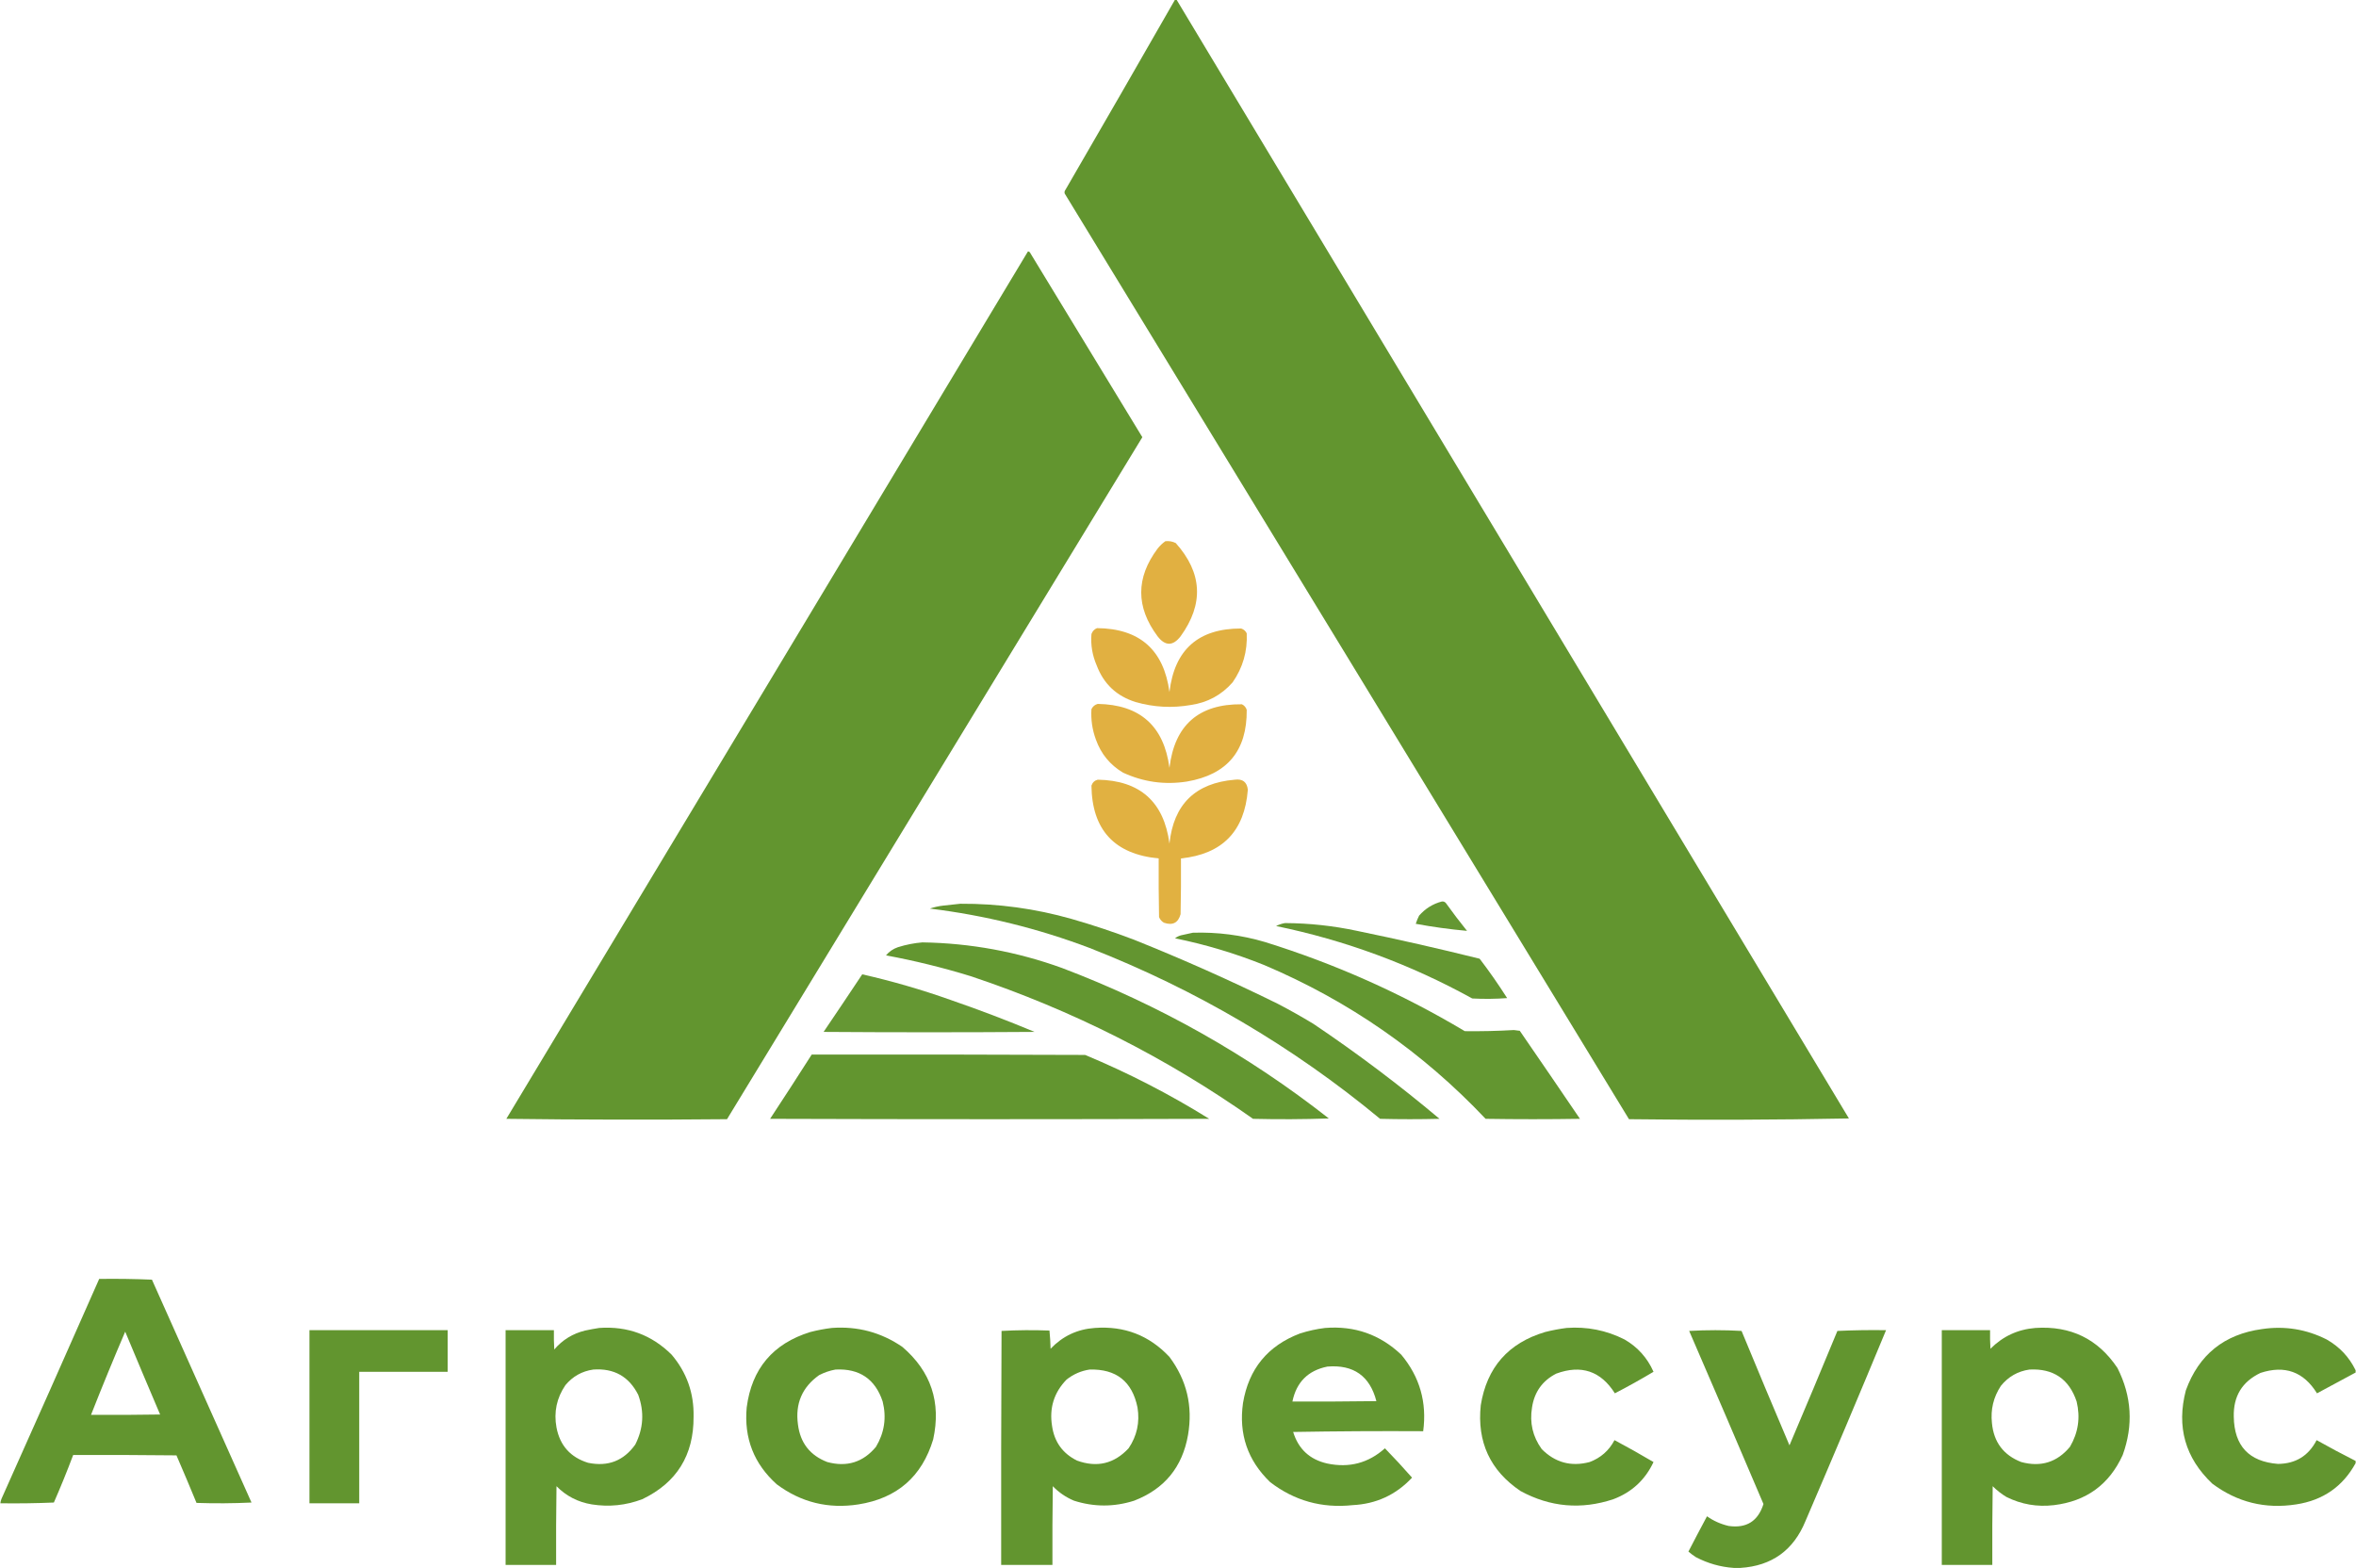 <?xml version="1.0" encoding="UTF-8"?> <svg xmlns="http://www.w3.org/2000/svg" xmlns:xlink="http://www.w3.org/1999/xlink" version="1.1" width="3171px" height="2111px" style="shape-rendering:geometricPrecision; text-rendering:geometricPrecision; image-rendering:optimizeQuality; fill-rule:evenodd; clip-rule:evenodd"><g><path style="opacity:0.999" fill="#62952f" d="M 1581.5,-0.5 C 1582.17,-0.5 1582.83,-0.5 1583.5,-0.5C 1885.16,501.472 2186.82,1003.47 2488.5,1505.5C 2389.84,1507.44 2291.17,1507.78 2192.5,1506.5C 1939.53,1091.03 1686.37,675.702 1433,260.5C 1432.48,258.711 1432.81,257.044 1434,255.5C 1483.43,170.303 1532.6,84.969 1581.5,-0.5 Z"></path></g><g><path style="opacity:0.998" fill="#62952f" d="M 1383.5,338.5 C 1384.5,338.414 1385.33,338.748 1386,339.5C 1436.5,422.5 1487,505.5 1537.5,588.5C 1351.17,894.5 1164.83,1200.5 978.5,1506.5C 879.5,1507.43 780.5,1507.26 681.5,1506C 915.637,1116.89 1149.64,727.722 1383.5,338.5 Z"></path></g><g><path style="opacity:0.99" fill="#e1b040" d="M 1568.5,728.5 C 1573.45,727.959 1578.12,728.792 1582.5,731C 1618.32,771.094 1620.49,812.927 1589,856.5C 1578.67,869.833 1568.33,869.833 1558,856.5C 1528.65,817.095 1528.65,777.762 1558,738.5C 1561.07,734.597 1564.57,731.264 1568.5,728.5 Z"></path></g><g><path style="opacity:0.99" fill="#e1b040" d="M 1476.5,845.5 C 1533.86,846.029 1566.36,874.696 1574,931.5C 1580.78,874.384 1612.95,845.884 1670.5,846C 1673.94,847.105 1676.44,849.272 1678,852.5C 1679.12,876.672 1672.79,898.672 1659,918.5C 1644,935.588 1625.16,945.755 1602.5,949C 1577.5,953.334 1552.84,952 1528.5,945C 1502.89,937.06 1485.39,920.56 1476,895.5C 1470.18,882.059 1467.84,868.059 1469,853.5C 1470.35,849.65 1472.85,846.983 1476.5,845.5 Z"></path></g><g><path style="opacity:0.99" fill="#e1b040" d="M 1477.5,947.5 C 1534.34,948.504 1566.5,977.17 1574,1033.5C 1580.92,975.942 1613.42,947.442 1671.5,948C 1674.73,949.563 1676.9,952.063 1678,955.5C 1678.55,1010.58 1651.72,1042.74 1597.5,1052C 1567.57,1056.68 1538.91,1052.68 1511.5,1040C 1494.03,1029.59 1481.86,1014.75 1475,995.5C 1470.11,982.241 1468.11,968.575 1469,954.5C 1470.85,950.843 1473.68,948.51 1477.5,947.5 Z"></path></g><g><path style="opacity:0.991" fill="#e1b040" d="M 1477.5,1049.5 C 1534.38,1050.55 1566.55,1079.22 1574,1135.5C 1579.55,1082.62 1608.88,1053.95 1662,1049.5C 1672.49,1048.15 1678.33,1052.65 1679.5,1063C 1675.15,1118.93 1645.15,1149.76 1589.5,1155.5C 1589.67,1180.5 1589.5,1205.5 1589,1230.5C 1585.76,1242.27 1578.26,1246.1 1566.5,1242C 1563.53,1240.24 1561.36,1237.74 1560,1234.5C 1559.5,1208.17 1559.33,1181.84 1559.5,1155.5C 1499.97,1149.81 1469.8,1117.14 1469,1057.5C 1470.42,1053.25 1473.25,1050.58 1477.5,1049.5 Z"></path></g><g><path style="opacity:0.984" fill="#62952f" d="M 1940.5,1213.5 C 1942.72,1213.18 1944.56,1213.84 1946,1215.5C 1955.14,1228.27 1964.64,1240.77 1974.5,1253C 1951.38,1250.91 1928.38,1247.74 1905.5,1243.5C 1906.71,1239.71 1908.21,1236.05 1910,1232.5C 1918.3,1223 1928.47,1216.67 1940.5,1213.5 Z"></path></g><g><path style="opacity:0.989" fill="#62952f" d="M 1292.5,1216.5 C 1343.47,1216.19 1393.47,1223.02 1442.5,1237C 1470.91,1245.14 1498.91,1254.47 1526.5,1265C 1591.9,1291.2 1656.23,1319.86 1719.5,1351C 1735.82,1359.49 1751.82,1368.49 1767.5,1378C 1826.43,1417.59 1883.1,1460.26 1937.5,1506C 1910.83,1506.67 1884.17,1506.67 1857.5,1506C 1740.05,1408.72 1609.71,1332.06 1466.5,1276C 1396.97,1249.7 1325.31,1232.04 1251.5,1223C 1257.34,1221.03 1263.34,1219.69 1269.5,1219C 1277.33,1218.26 1284.99,1217.42 1292.5,1216.5 Z"></path></g><g><path style="opacity:0.988" fill="#62952f" d="M 1729.5,1242.5 C 1762.18,1242.67 1794.51,1246.17 1826.5,1253C 1881.75,1264.4 1936.75,1276.9 1991.5,1290.5C 2004.55,1307.57 2016.88,1325.23 2028.5,1343.5C 2012.84,1344.67 1997.18,1344.83 1981.5,1344C 1898.46,1298.15 1810.46,1265.65 1717.5,1246.5C 1721.41,1244.53 1725.41,1243.2 1729.5,1242.5 Z"></path></g><g><path style="opacity:0.992" fill="#62952f" d="M 1605.5,1255.5 C 1638.49,1254.48 1670.83,1258.64 1702.5,1268C 1797.04,1297.39 1886.71,1337.39 1971.5,1388C 1993.51,1388.28 2015.51,1387.78 2037.5,1386.5C 2040.17,1386.83 2042.83,1387.17 2045.5,1387.5C 2072.62,1426.91 2099.62,1466.41 2126.5,1506C 2084.17,1506.67 2041.83,1506.67 1999.5,1506C 1914.73,1416.26 1815.39,1347.26 1701.5,1299C 1662.61,1283.37 1622.61,1271.37 1581.5,1263C 1583.89,1261.14 1586.55,1259.81 1589.5,1259C 1594.95,1257.75 1600.29,1256.58 1605.5,1255.5 Z"></path></g><g><path style="opacity:0.992" fill="#62952f" d="M 1241.5,1268.5 C 1306.07,1269.51 1368.74,1281.01 1429.5,1303C 1560,1352.55 1679.67,1420.05 1788.5,1505.5C 1754.5,1506.67 1720.5,1506.83 1686.5,1506C 1569.7,1423.6 1443.03,1359.6 1306.5,1314C 1269.04,1302.47 1231.04,1293.13 1192.5,1286C 1196.75,1280.87 1202.08,1277.2 1208.5,1275C 1219.39,1271.57 1230.39,1269.4 1241.5,1268.5 Z"></path></g><g><path style="opacity:0.977" fill="#62952f" d="M 1160.5,1311.5 C 1200.8,1320.65 1240.47,1332.15 1279.5,1346C 1317.67,1359.16 1355.33,1373.5 1392.5,1389C 1297.83,1389.67 1203.17,1389.67 1108.5,1389C 1125.97,1363.22 1143.3,1337.39 1160.5,1311.5 Z"></path></g><g><path style="opacity:0.998" fill="#62952f" d="M 1092.5,1419.5 C 1215.17,1419.33 1337.83,1419.5 1460.5,1420C 1518.61,1444.22 1574.28,1472.89 1627.5,1506C 1430.5,1506.67 1233.5,1506.67 1036.5,1506C 1055.39,1477.28 1074.06,1448.45 1092.5,1419.5 Z"></path></g><g><path style="opacity:0.996" fill="#62952f" d="M 133.5,1721.5 C 157.176,1721.17 180.843,1721.5 204.5,1722.5C 249.167,1822.5 293.833,1922.5 338.5,2022.5C 313.84,2023.67 289.173,2023.83 264.5,2023C 255.695,2001.59 246.695,1980.25 237.5,1959C 191.168,1958.5 144.835,1958.33 98.5,1958.5C 90.406,1980.03 81.739,2001.36 72.5,2022.5C 48.509,2023.5 24.509,2023.83 0.5,2023.5C 0.687,2021.44 1.187,2019.44 2,2017.5C 46.12,1918.93 89.953,1820.26 133.5,1721.5 Z M 168.5,1792.5 C 183.986,1829.65 199.652,1866.82 215.5,1904C 184.502,1904.5 153.502,1904.67 122.5,1904.5C 137.277,1866.94 152.61,1829.61 168.5,1792.5 Z"></path></g><g><path style="opacity:0.991" fill="#62952f" d="M 806.5,1787.5 C 844.608,1784.82 877.108,1796.82 904,1823.5C 924.324,1847.46 934.158,1875.3 933.5,1907C 933.795,1958.79 910.795,1995.79 864.5,2018C 842.469,2026.36 819.803,2028.69 796.5,2025C 777.925,2021.96 762.092,2013.8 749,2000.5C 748.5,2035.83 748.333,2071.17 748.5,2106.5C 725.833,2106.5 703.167,2106.5 680.5,2106.5C 680.5,2001.17 680.5,1895.83 680.5,1790.5C 702.167,1790.5 723.833,1790.5 745.5,1790.5C 745.334,1799.17 745.5,1807.84 746,1816.5C 756.975,1803.58 770.809,1795.08 787.5,1791C 793.938,1789.61 800.272,1788.44 806.5,1787.5 Z M 798.5,1843.5 C 826.398,1841.52 846.564,1852.86 859,1877.5C 867.384,1900.44 866.051,1922.77 855,1944.5C 839.339,1966.4 818.172,1974.56 791.5,1969C 767.829,1961.66 753.663,1945.83 749,1921.5C 745.207,1900.8 749.207,1881.8 761,1864.5C 770.884,1852.65 783.384,1845.65 798.5,1843.5 Z"></path></g><g><path style="opacity:0.995" fill="#62952f" d="M 1119.5,1787.5 C 1154.27,1784.94 1185.94,1793.44 1214.5,1813C 1253.06,1846.02 1266.9,1887.52 1256,1937.5C 1240.88,1987.61 1207.38,2016.78 1155.5,2025C 1114.9,2031.35 1078.23,2022.35 1045.5,1998C 1014.74,1970.4 1001.24,1935.9 1005,1894.5C 1011.75,1842.41 1040.25,1808.58 1090.5,1793C 1100.19,1790.5 1109.85,1788.67 1119.5,1787.5 Z M 1124.5,1843.5 C 1156.73,1841.84 1177.9,1856.18 1188,1886.5C 1193.38,1908.14 1190.38,1928.47 1179,1947.5C 1161.73,1968.28 1139.9,1975.12 1113.5,1968C 1090.3,1959.12 1077.13,1942.29 1074,1917.5C 1070.13,1889.39 1079.63,1867.22 1102.5,1851C 1109.58,1847.36 1116.91,1844.86 1124.5,1843.5 Z"></path></g><g><path style="opacity:0.996" fill="#62952f" d="M 1473.5,1787.5 C 1513.37,1784.53 1546.87,1797.53 1574,1826.5C 1597.32,1857.74 1605.65,1892.74 1599,1931.5C 1591.49,1974.72 1567.32,2004.22 1526.5,2020C 1499.49,2028.62 1472.49,2028.62 1445.5,2020C 1434.63,2015.45 1425.13,2008.95 1417,2000.5C 1416.5,2035.83 1416.33,2071.17 1416.5,2106.5C 1393.5,2106.5 1370.5,2106.5 1347.5,2106.5C 1347.33,2001.5 1347.5,1896.5 1348,1791.5C 1369.43,1790.34 1390.93,1790.17 1412.5,1791C 1413.32,1799.09 1413.82,1807.25 1414,1815.5C 1430.24,1798.46 1450.08,1789.13 1473.5,1787.5 Z M 1466.5,1843.5 C 1502.33,1842.49 1523.83,1859.49 1531,1894.5C 1534.26,1914.52 1530.26,1932.85 1519,1949.5C 1499.6,1970.32 1476.43,1975.82 1449.5,1966C 1430.24,1956.4 1419.08,1940.9 1416,1919.5C 1412.1,1895.23 1418.6,1874.4 1435.5,1857C 1444.73,1849.71 1455.07,1845.21 1466.5,1843.5 Z"></path></g><g><path style="opacity:0.992" fill="#62952f" d="M 1783.5,1787.5 C 1823.22,1784.35 1857.39,1796.35 1886,1823.5C 1910.88,1853.33 1920.71,1887.66 1915.5,1926.5C 1857.16,1926.17 1798.83,1926.5 1740.5,1927.5C 1747.55,1950.54 1762.89,1964.71 1786.5,1970C 1815.97,1976.18 1841.81,1969.35 1864,1949.5C 1876.53,1962.37 1888.7,1975.53 1900.5,1989C 1878.95,2012.1 1852.28,2024.44 1820.5,2026C 1779.16,2030.42 1742.16,2020.09 1709.5,1995C 1679.24,1965.88 1667.07,1930.38 1673,1888.5C 1680.64,1842.72 1706.14,1811.55 1749.5,1795C 1760.73,1791.39 1772.06,1788.89 1783.5,1787.5 Z M 1786.5,1839.5 C 1821.72,1836.6 1843.72,1852.1 1852.5,1886C 1814.83,1886.5 1777.17,1886.67 1739.5,1886.5C 1744.89,1860.45 1760.55,1844.78 1786.5,1839.5 Z"></path></g><g><path style="opacity:0.993" fill="#62952f" d="M 2108.5,1787.5 C 2135.98,1785.47 2161.98,1790.63 2186.5,1803C 2204.22,1813.26 2217.22,1827.76 2225.5,1846.5C 2208.52,1856.66 2191.19,1866.32 2173.5,1875.5C 2154.52,1845.45 2128.19,1836.62 2094.5,1849C 2075.95,1858.57 2065.12,1873.74 2062,1894.5C 2058.58,1915.09 2062.91,1933.76 2075,1950.5C 2093.03,1968.72 2114.53,1974.55 2139.5,1968C 2154.41,1962.43 2165.57,1952.59 2173,1938.5C 2190.77,1947.97 2208.27,1957.8 2225.5,1968C 2214.31,1991.94 2196.31,2008.61 2171.5,2018C 2128.18,2032.39 2086.51,2028.73 2046.5,2007C 2005.64,1979.44 1987.81,1940.94 1993,1891.5C 2001.19,1840.64 2030.02,1807.81 2079.5,1793C 2089.19,1790.55 2098.86,1788.72 2108.5,1787.5 Z"></path></g><g><path style="opacity:0.996" fill="#62952f" d="M 2739.5,1787.5 C 2787.04,1784.36 2823.87,1802.36 2850,1841.5C 2869.17,1879.47 2871.51,1918.47 2857,1958.5C 2838.91,1998.24 2808.07,2020.74 2764.5,2026C 2742.03,2028.69 2720.7,2025.03 2700.5,2015C 2693.76,2010.93 2687.59,2006.1 2682,2000.5C 2681.5,2035.83 2681.33,2071.17 2681.5,2106.5C 2658.83,2106.5 2636.17,2106.5 2613.5,2106.5C 2613.5,2001.17 2613.5,1895.83 2613.5,1790.5C 2635.17,1790.5 2656.83,1790.5 2678.5,1790.5C 2678.33,1798.84 2678.5,1807.17 2679,1815.5C 2695.74,1798.71 2715.9,1789.38 2739.5,1787.5 Z M 2731.5,1843.5 C 2763.64,1841.83 2784.8,1856.16 2795,1886.5C 2800.2,1908.11 2797.2,1928.44 2786,1947.5C 2768.73,1968.28 2746.9,1975.12 2720.5,1968C 2696.59,1958.72 2683.43,1941.22 2681,1915.5C 2679.04,1897.33 2683.04,1880.66 2693,1865.5C 2703.03,1853.07 2715.87,1845.74 2731.5,1843.5 Z"></path></g><g><path style="opacity:0.994" fill="#62952f" d="M 3170.5,1844.5 C 3170.5,1845.5 3170.5,1846.5 3170.5,1847.5C 3153.19,1856.82 3135.86,1866.15 3118.5,1875.5C 3100.57,1846.46 3075.23,1837.3 3042.5,1848C 3017.79,1859.73 3005.79,1879.39 3006.5,1907C 3007.11,1946.28 3026.95,1967.45 3066,1970.5C 3089.81,1970.27 3107.14,1959.6 3118,1938.5C 3135.32,1948.24 3152.82,1957.57 3170.5,1966.5C 3170.5,1967.5 3170.5,1968.5 3170.5,1969.5C 3153.19,2001.02 3126.53,2019.52 3090.5,2025C 3048.75,2031.48 3011.08,2022.15 2977.5,1997C 2941.04,1962.37 2929.21,1920.53 2942,1871.5C 2959.43,1823.5 2993.6,1796 3044.5,1789C 3075.02,1784.48 3104.02,1789.14 3131.5,1803C 3148.85,1812.85 3161.85,1826.68 3170.5,1844.5 Z"></path></g><g><path style="opacity:0.995" fill="#62952f" d="M 416.5,1790.5 C 478.5,1790.5 540.5,1790.5 602.5,1790.5C 602.5,1809.17 602.5,1827.83 602.5,1846.5C 562.833,1846.5 523.167,1846.5 483.5,1846.5C 483.5,1905.5 483.5,1964.5 483.5,2023.5C 461.167,2023.5 438.833,2023.5 416.5,2023.5C 416.5,1945.83 416.5,1868.17 416.5,1790.5 Z"></path></g><g><path style="opacity:0.995" fill="#62952f" d="M 2342.5,2110.5 C 2339.5,2110.5 2336.5,2110.5 2333.5,2110.5C 2315.61,2109.27 2298.61,2104.44 2282.5,2096C 2278.99,2093.74 2275.65,2091.24 2272.5,2088.5C 2280.71,2072.59 2289.04,2056.75 2297.5,2041C 2306.12,2047.13 2315.79,2051.47 2326.5,2054C 2350.53,2057.47 2366.19,2047.64 2373.5,2024.5C 2340.44,1946.72 2307.11,1869.06 2273.5,1791.5C 2297.07,1790.17 2320.57,1790.17 2344,1791.5C 2365.24,1842.98 2386.74,1894.31 2408.5,1945.5C 2430.27,1894.29 2451.77,1842.96 2473,1791.5C 2494.76,1790.51 2516.59,1790.17 2538.5,1790.5C 2502.9,1876.37 2466.74,1962.03 2430,2047.5C 2413.87,2086.8 2384.71,2107.8 2342.5,2110.5 Z"></path></g></svg> 